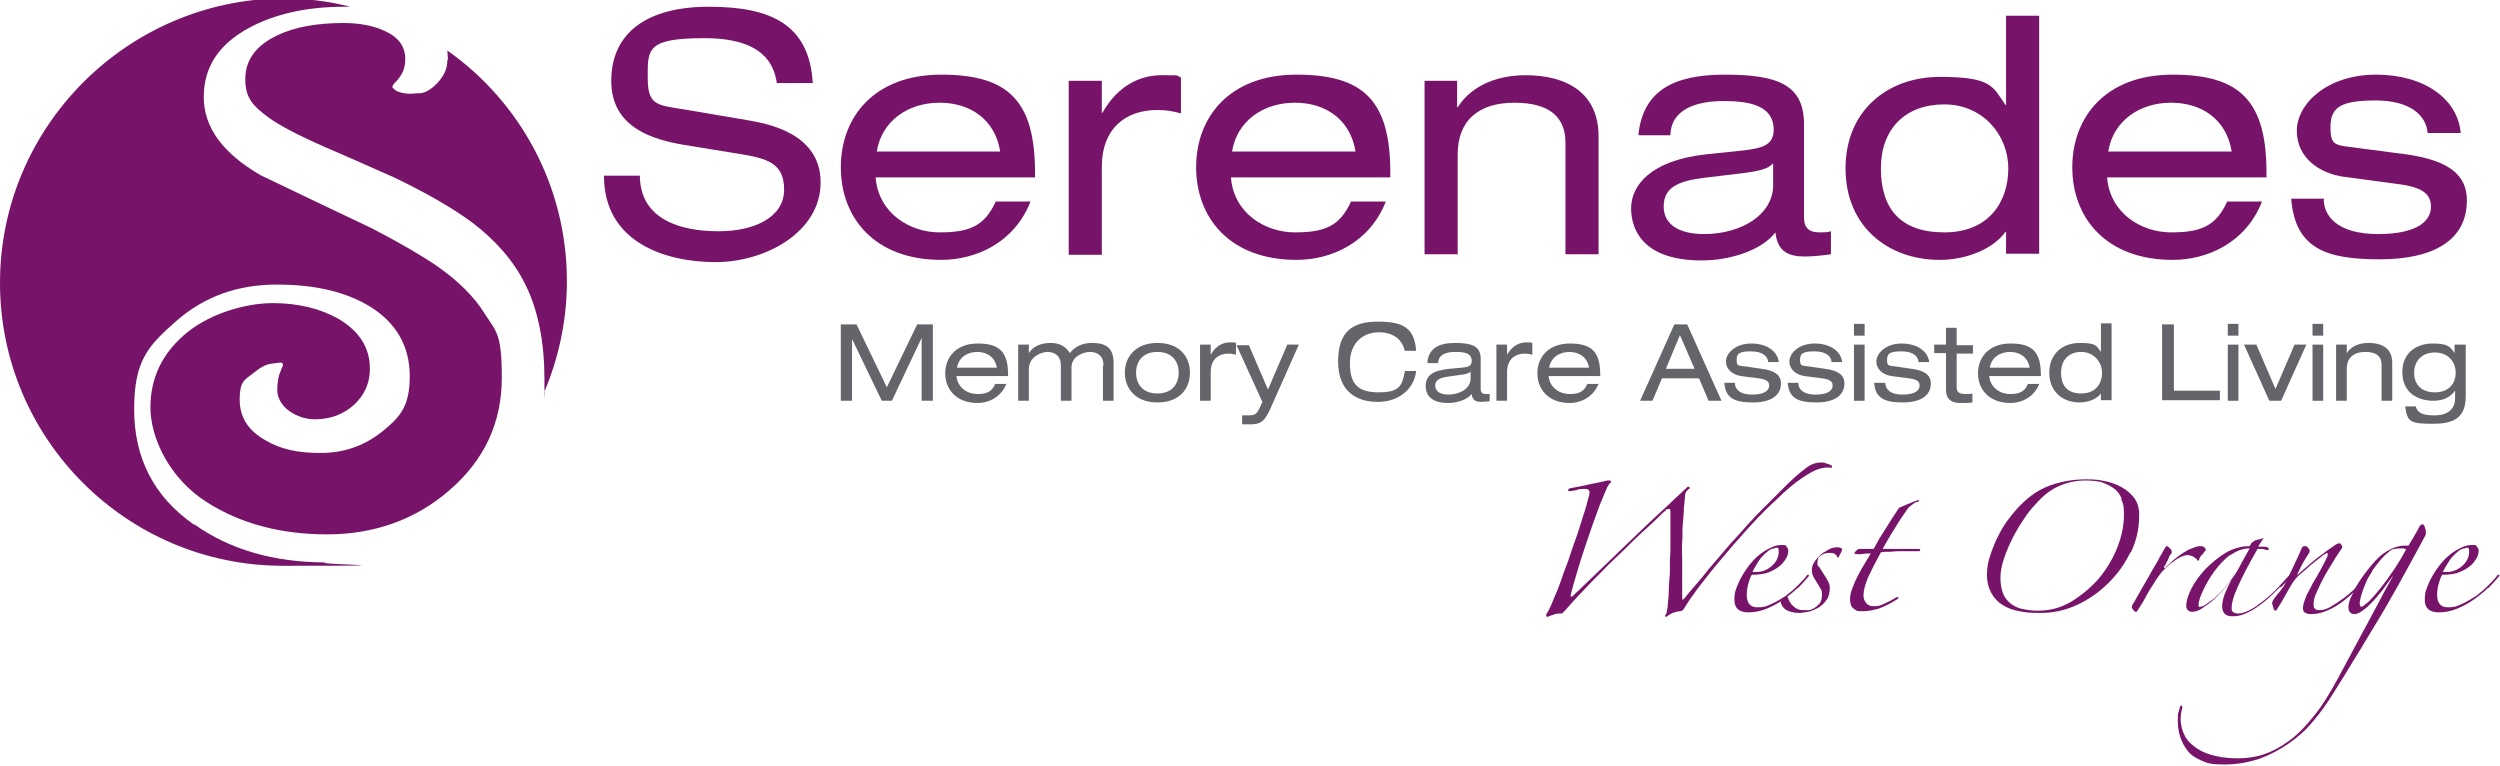 <?xml version="1.0" encoding="UTF-8"?>
<svg xmlns="http://www.w3.org/2000/svg" version="1.1" viewBox="0 0 445.4 136.4">
  <defs>
    <style>
      .cls-1 {
        fill: #771469;
      }

      .cls-2 {
        fill: #63656a;
      }
    </style>
  </defs>
  <!-- Generator: Adobe Illustrator 28.7.3, SVG Export Plug-In . SVG Version: 1.2.0 Build 164)  -->
  <g>
    <g id="Layer_1">
      <path class="cls-1" d="M156,31.6c.5,6.4,6.1,9.8,11.4,9.8s8-1.1,10-5.5h6.2c-2.9,7.4-9.8,10.4-15.9,10.4-12,0-17.9-7.6-17.9-16.5s5.9-16.5,17.9-16.5,16.7,4.7,16.7,17.5v.8h-28.4ZM178.2,27c-.9-5.6-5.2-8.7-10.8-8.7s-10.3,3.2-11.2,8.7h22Z"/>
      <path class="cls-1" d="M190.4,14.4h5.9v5.7h.1c2.8-4.9,6.7-6.7,10.6-6.7s2.2,0,3.4.4v6.4c-1.5-.4-2.6-.6-4.2-.6-5.8,0-9.9,3.4-9.9,10.1v15.7h-5.9V14.4Z"/>
      <path class="cls-1" d="M219.3,31.6c.5,6.4,6.1,9.8,11.4,9.8s8-1.1,10-5.5h6.2c-2.9,7.4-9.8,10.4-15.9,10.4-12,0-17.9-7.6-17.9-16.5s5.9-16.5,17.9-16.5,16.7,4.7,16.7,17.5v.8h-28.4ZM241.5,27c-.9-5.6-5.2-8.7-10.8-8.7s-10.3,3.2-11.2,8.7h22Z"/>
      <path class="cls-1" d="M253.7,14.4h5.9v4.7h.1c2.8-4.3,7.7-5.7,12.1-5.7,7.4,0,13,3.2,13,10.9v21h-5.9v-19.9c0-4.5-2.8-7.1-9.1-7.1s-10.1,3.1-10.1,9.2v17.8h-5.9V14.4Z"/>
      <path class="cls-1" d="M291.9,24c.8-7.7,6.1-10.7,15.3-10.7s14.2,1.6,14.2,8.8v16.6c0,1.8.8,2.7,2.7,2.7s1.5-.1,2.1-.2v4.1c-1.4.2-3.2.4-4.6.4-2.9,0-4.9-.8-5.3-4.3-2.4,3.2-8.1,5-13.1,5-10.3,0-12.6-5.3-12.6-9.3s3.4-8.5,13.3-9.6l6.7-.7c3.3-.4,5.4-.9,5.4-3.7,0-4.2-4.1-5.1-8.9-5.1s-9.4,1.4-9.5,6.1h-5.5ZM315.9,29.1c-.9,1-2.5,1.4-5.8,1.8l-6.7.8c-4.6.6-7,1.8-7,5.1s2.9,4.9,7.2,4.9c6.7,0,12.3-3.5,12.3-8.7v-3.9Z"/>
      <path class="cls-1" d="M357.4,41.3h-.1c-2.3,3.2-7.2,5-11.7,5-9.3,0-16.8-6-16.8-16.3s7.5-16.3,16.8-16.3,9.4,1.7,11.7,5h.1V2.8h5.9v42.4h-5.9v-3.9ZM346.4,41.4c8,0,11.4-5.5,11.4-11.4s-4.5-11.4-11.4-11.4-11.3,4.3-11.3,11.4,3.4,11.4,11.3,11.4Z"/>
      <path class="cls-1" d="M375.4,31.6c.5,6.4,6.1,9.8,11.4,9.8s8-1.1,10-5.5h6.2c-2.9,7.4-9.8,10.4-15.9,10.4-12,0-17.9-7.6-17.9-16.5s5.9-16.5,17.9-16.5,16.7,4.7,16.7,17.5v.8h-28.4ZM397.6,27c-.9-5.6-5.2-8.7-10.8-8.7s-10.3,3.2-11.2,8.7h22Z"/>
      <path class="cls-1" d="M414,35.5c0,2.8,2.2,6.2,9.7,6.2s9.4-2.7,9.4-4.8-1.1-3.5-5.8-4.1l-9.7-1.3c-4.4-.6-8.4-3.4-8.4-8.2s5.4-10,14.1-10,14.6,4.4,15.1,10.4h-5.9c-.2-3.1-3.1-5.8-9.2-5.8s-8.1,1.1-8.1,4.7.9,3.2,5.1,3.8l8.4,1.1c7.8,1.1,10.8,3.8,10.8,8.2,0,7.2-6.1,10.5-15.5,10.5s-15.1-1.8-15.8-10.8h5.9Z"/>
      <g>
        <path class="cls-2" d="M163.4,57.8h2.8v13.6h-2v-11.2h0l-5.3,11.2h-1.8l-5.3-11h0v11h-2v-13.6h2.8l5.4,11.2,5.4-11.2Z"/>
        <path class="cls-2" d="M170.4,67c.2,2.1,2,3.2,3.7,3.2s2.6-.4,3.2-1.8h2c-1,2.4-3.2,3.4-5.1,3.4-3.9,0-5.8-2.5-5.8-5.3s1.9-5.3,5.8-5.3,5.4,1.5,5.4,5.6v.2h-9.2ZM177.6,65.5c-.3-1.8-1.7-2.8-3.5-2.8s-3.3,1-3.6,2.8h7.1Z"/>
        <path class="cls-2" d="M196.6,65.1c0-1.8-1.2-2.4-2.4-2.4s-3.3.8-3.3,2.7v6h-1.9v-6.3c0-1.8-1.2-2.4-2.4-2.4s-3.3,1-3.3,3v5.7h-1.9v-10h1.9v1.5h0c.9-1.4,2.5-1.8,3.9-1.8s2.6.5,3.4,1.8c.9-1.1,2.1-1.8,4-1.8s3.8.5,3.8,3.5v6.8h-1.9v-6.3Z"/>
        <path class="cls-2" d="M206.2,61.1c3.9,0,5.8,2.4,5.8,5.3s-1.9,5.3-5.8,5.3-5.8-2.5-5.8-5.3,1.9-5.3,5.8-5.3ZM206.2,62.7c-2.8,0-3.8,1.9-3.8,3.7s1,3.7,3.8,3.7,3.8-1.9,3.8-3.7-1-3.7-3.8-3.7Z"/>
        <path class="cls-2" d="M213.8,61.4h1.9v1.8h0c.9-1.6,2.2-2.2,3.4-2.2s.7,0,1.1.1v2.1c-.5-.1-.8-.2-1.3-.2-1.9,0-3.2,1.1-3.2,3.3v5.1h-1.9v-10Z"/>
        <path class="cls-2" d="M229.3,61.4h2.1l-5.2,11.7c-1,2.1-1.7,2.5-3.5,2.5s-1,0-1.4,0v-1.6c.3,0,.6,0,1.1,0,1.2,0,1.5-.2,2.1-1.5l.4-.9-4.6-10.1h2.2l3.4,7.9,3.4-7.9Z"/>
        <path class="cls-2" d="M250.3,62.7c-.3-1.9-1.8-3.5-4.6-3.5s-5.2,1.8-5.2,5.5,1.4,5.2,5.1,5.2,4.2-1.1,4.7-3.8h2c-.3,3-2.9,5.5-6.8,5.5s-7.1-1.9-7.1-7.2,2.5-7.1,7.1-7.1,6.5,1.2,6.8,5.2h-2Z"/>
        <path class="cls-2" d="M254.3,64.6c.2-2.5,2-3.5,4.9-3.5s4.6.5,4.6,2.8v5.4c0,.6.3.9.9.9s.5,0,.7,0v1.3c-.5,0-1,.1-1.5.1-1,0-1.6-.3-1.7-1.4-.8,1-2.6,1.6-4.2,1.6-3.3,0-4-1.7-4-3,0-1.8,1.1-2.8,4.3-3.1l2.2-.2c1.1-.1,1.7-.3,1.7-1.2,0-1.4-1.3-1.6-2.9-1.6s-3,.4-3.1,2h-1.8ZM262,66.2c-.3.3-.8.5-1.9.6l-2.1.3c-1.5.2-2.3.6-2.3,1.6s.9,1.6,2.3,1.6c2.1,0,4-1.1,4-2.8v-1.3Z"/>
        <path class="cls-2" d="M266.6,61.4h1.9v1.8h0c.9-1.6,2.2-2.2,3.4-2.2s.7,0,1.1.1v2.1c-.5-.1-.8-.2-1.3-.2-1.9,0-3.2,1.1-3.2,3.3v5.1h-1.9v-10Z"/>
        <path class="cls-2" d="M275.9,67c.2,2.1,2,3.2,3.7,3.2s2.6-.4,3.2-1.8h2c-1,2.4-3.2,3.4-5.1,3.4-3.9,0-5.8-2.5-5.8-5.3s1.9-5.3,5.8-5.3,5.4,1.5,5.4,5.6v.2h-9.2ZM283.1,65.5c-.3-1.8-1.7-2.8-3.5-2.8s-3.3,1-3.6,2.8h7.1Z"/>
        <path class="cls-2" d="M302.7,67.4h-6.6l-1.7,4h-2.2l6.1-13.6h2.3l6.1,13.6h-2.3l-1.7-4ZM299.3,59.7l-2.5,6h5.1l-2.6-6Z"/>
        <path class="cls-2" d="M309.1,68.3c0,.9.7,2,3.1,2s3-.9,3-1.6-.4-1.1-1.9-1.3l-3.1-.4c-1.4-.2-2.7-1.1-2.7-2.6s1.7-3.2,4.5-3.2,4.7,1.4,4.9,3.3h-1.9c0-1-1-1.9-3-1.9s-2.6.3-2.6,1.5.3,1,1.7,1.2l2.7.4c2.5.3,3.5,1.2,3.5,2.6,0,2.3-2,3.4-5,3.4s-4.9-.6-5.1-3.5h1.9Z"/>
        <path class="cls-2" d="M320.4,68.3c0,.9.7,2,3.1,2s3-.9,3-1.6-.4-1.1-1.9-1.3l-3.1-.4c-1.4-.2-2.7-1.1-2.7-2.6s1.7-3.2,4.5-3.2,4.7,1.4,4.9,3.3h-1.9c0-1-1-1.9-3-1.9s-2.6.3-2.6,1.5.3,1,1.7,1.2l2.7.4c2.5.3,3.5,1.2,3.5,2.6,0,2.3-2,3.4-5,3.4s-4.9-.6-5.1-3.5h1.9Z"/>
        <path class="cls-2" d="M330.3,57.7h1.9v2.1h-1.9v-2.1ZM330.3,61.4h1.9v10h-1.9v-10Z"/>
        <path class="cls-2" d="M335.9,68.3c0,.9.7,2,3.1,2s3-.9,3-1.6-.4-1.1-1.9-1.3l-3.1-.4c-1.4-.2-2.7-1.1-2.7-2.6s1.7-3.2,4.5-3.2,4.7,1.4,4.9,3.3h-1.9c0-1-1-1.9-3-1.9s-2.6.3-2.6,1.5.3,1,1.6,1.2l2.7.4c2.5.3,3.5,1.2,3.5,2.6,0,2.3-2,3.4-5,3.4s-4.9-.6-5.1-3.5h1.9Z"/>
        <path class="cls-2" d="M346.7,58.4h1.9v3.1h2.9v1.5h-2.9v6.1c0,.8.6,1.1,1.5,1.1s.9,0,1.3-.1v1.6c-.6.1-1.3.1-2.1.1-1.9,0-2.6-.9-2.6-2.4v-6.5h-2.1v-1.5h2.1v-3.1Z"/>
        <path class="cls-2" d="M354.4,67c.2,2.1,2,3.2,3.7,3.2s2.6-.4,3.2-1.8h2c-.9,2.4-3.2,3.4-5.1,3.4-3.9,0-5.8-2.5-5.8-5.3s1.9-5.3,5.8-5.3,5.4,1.5,5.4,5.6v.2h-9.2ZM361.6,65.5c-.3-1.8-1.7-2.8-3.5-2.8s-3.3,1-3.6,2.8h7.1Z"/>
        <path class="cls-2" d="M374.3,70.1h0c-.7,1-2.3,1.6-3.8,1.6-3,0-5.4-1.9-5.4-5.3s2.4-5.3,5.4-5.3,3,.5,3.8,1.6h0v-5.1h1.9v13.7h-1.9v-1.3ZM370.8,70.1c2.6,0,3.7-1.8,3.7-3.7s-1.5-3.7-3.7-3.7-3.6,1.4-3.6,3.7,1.1,3.7,3.6,3.7Z"/>
        <path class="cls-2" d="M385.3,57.8h2v11.8h8.2v1.7h-10.3v-13.6Z"/>
        <path class="cls-2" d="M396.9,57.7h1.9v2.1h-1.9v-2.1ZM396.9,61.4h1.9v10h-1.9v-10Z"/>
        <path class="cls-2" d="M408.8,61.4h2.1l-4.5,10h-2.1l-4.5-10h2.2l3.4,7.9,3.4-7.9Z"/>
        <path class="cls-2" d="M412,57.7h1.9v2.1h-1.9v-2.1ZM412,61.4h1.9v10h-1.9v-10Z"/>
        <path class="cls-2" d="M416.2,61.4h1.9v1.5h0c.9-1.4,2.5-1.8,3.9-1.8,2.4,0,4.2,1,4.2,3.5v6.8h-1.9v-6.4c0-1.5-.9-2.3-2.9-2.3s-3.3,1-3.3,3v5.7h-1.9v-10Z"/>
        <path class="cls-2" d="M437.4,61.4h1.9v9.1c0,3.6-1.7,5-5.8,5s-4.6-.3-5-3.1h1.9c.3,1.3,1.5,1.6,3.3,1.6,2.7,0,3.7-1.4,3.7-3v-1.4h0c-1.1,1.5-2.6,1.8-3.9,1.8-2.7,0-5.5-1.4-5.5-5.1s2.8-5.1,5.4-5.1,3.1.5,3.9,1.7h0v-1.5ZM433.8,62.8c-2.3,0-3.7,1.5-3.7,3.6s1.3,3.5,3.7,3.5,3.7-1.5,3.7-3.5-1.4-3.6-3.7-3.6Z"/>
      </g>
      <path class="cls-1" d="M114,31.4c.1,7.8,7.4,9.8,14,9.8s11.7-2.6,11.7-7.4-3.1-5.6-8.1-6.4l-9.8-1.6c-5.2-.9-12.9-2.9-12.9-11.4s6.3-13.2,17.4-13.2,17.9,3.2,18.5,13.6h-6.4c-.5-3.4-2.5-8-12.9-8s-10.1,2-10.1,7.1,1.8,4.8,7.1,5.7l10.6,1.8c3.4.6,13.1,2.2,13.1,11.1s-9.9,14.2-18.7,14.2-19.9-3.4-19.9-15.4h6.4Z"/>
      <g>
        <path class="cls-1" d="M326.1,83.3c-.1,0-.2,0-.4,0h-.3c-.3,0-.9.1-1.5.3s-1.6.7-2.9,1.6c-1.2.8-2.8,2.1-4.6,3.9-1.9,1.7-4.2,4.1-6.9,7.2-.7.8-1.5,1.7-2.4,2.8-.9,1.1-1.9,2.2-2.8,3.4s-1.8,2.2-2.5,3.3c-.8,1-1.3,1.9-1.7,2.5,0,.1-.2.3-.3.4-.1.1-.3.2-.5.2-.5,0-.9.2-1.3.3-.4.2-.8.4-1.1.7-.3,0-.3-.2-.1-.5.1-.1.2-.5.3-1.2,0-.7.2-1.6.2-2.6,0-1,.1-2.2.2-3.5,0-1.3,0-2.6.1-3.9,0-1.3,0-2.5,0-3.7,0-1.2,0-2.2,0-3.1s-.1-.7-.4-.7-.3,0-.5.3c-.3.2-.8.7-1.5,1.4-.7.7-1.6,1.5-2.6,2.4-1,.9-2.1,2-3.3,3.2-1.2,1.2-2.5,2.3-3.7,3.6-1.2,1.2-2.5,2.5-3.6,3.7-1.2,1.2-2.2,2.4-3.2,3.5l-.3.3c-.1.1-.2.2-.3.2-.5,0-1,0-1.4.2-.4.1-.8.3-1.1.4-.2,0-.3-.2-.2-.5.3-.4.6-1,.9-1.7s.6-1.5,1-2.4c.2-.4.4-1.1.8-2.1.3-1,.7-2,1.2-3.3.4-1.2.8-2.5,1.3-3.8s.8-2.5,1.2-3.7c.4-1.2.7-2.1.9-3,.2-.8.4-1.4.4-1.6,0-.5-.3-.7-.8-.7s-1,0-1.5.2c-.5.1-.9.2-1.2.2s-.3,0-.3-.2c0-.1,0-.2.3-.3,1.7-.3,3-.6,3.9-.8s1.6-.3,2-.4c.4-.1.7-.2.8-.2.1,0,.2,0,.3,0,.2,0,.3,0,.3.2s0,.2-.2.3c-.1.1-.2.3-.4.6-.1.3-.3.6-.4.9-.2.4-.3.8-.5,1.2-.2.4-.3.8-.5,1.2-.9,2.4-1.8,5-2.7,7.7-.9,2.7-1.7,5.4-2.4,8-.1.4-.1.6,0,.6,0,0,.2,0,.3-.1,1.5-1.4,3.1-3,4.9-4.7,1.8-1.7,3.6-3.5,5.4-5.2s3.6-3.5,5.4-5.1c1.8-1.7,3.4-3.2,4.8-4.5.1,0,.2,0,.3.1,0,.1,0,.2,0,.3-.2,0-.3.2-.5.4s-.2.4-.3.7c0,.6-.1,1.3-.2,2.3,0,.9-.1,1.9-.2,2.9s0,2.1-.1,3.2,0,2.2,0,3.2c0,1.6,0,3,0,4s0,2,0,2.6,0,.4.1.4c.1,0,.2,0,.3-.2.6-.8,1.3-1.6,2.1-2.5s1.5-1.8,2.3-2.8c.8-.9,1.6-1.9,2.4-2.8.8-.9,1.5-1.8,2.2-2.5.8-.9,1.7-1.9,2.6-2.9.9-1,1.9-2,2.9-3,1-1,1.9-1.9,2.8-2.8s1.7-1.7,2.5-2.4c.7-.6,1.4-1.2,2.1-1.7.7-.5,1.5-.8,2.4-.8s.2,0,.4,0,.4.1.6.2c.2,0,.4.1.6.2.2,0,.3.1.3.2.2.2.1.3-.1.4Z"/>
        <path class="cls-1" d="M320.3,104.7c-.8.8-1.7,1.5-2.7,2.2s-2,1.2-3,1.6c-1,.4-2.1.6-3.1.6-1.6,0-2.5-.7-2.5-2.2s.3-2,.8-3.2c.5-1.1,1.2-2.2,2-3.2.8-1,1.7-1.8,2.7-2.4s1.9-1,2.8-1,.8,0,1,.3.3.4.3.7c0,.4-.1.9-.4,1.4-.3.5-.7,1-1.2,1.4-.5.4-1.2.8-2,1.1-.8.3-1.8.4-2.9.4-.2.3-.4.8-.6,1.5s-.3,1.4-.3,2.1c0,1.4.6,2.2,1.9,2.2s1.6-.2,2.5-.6,1.7-.9,2.5-1.4c.8-.6,1.5-1.2,2.2-1.9s1.3-1.3,1.7-1.9c0,0,.1,0,.2,0,0,0,.1.1.1.2-.6.7-1.3,1.5-2.1,2.3ZM316.2,97.7c-.3,0-.7.1-1.1.4s-.7.6-1.1,1c-.4.4-.7.9-1,1.4-.3.5-.6,1-.8,1.4,0,0,.2,0,.4,0s.3,0,.4,0c1,0,1.9-.4,2.7-1.1.8-.7,1.2-1.6,1.2-2.5s-.2-.7-.7-.7Z"/>
        <path class="cls-1" d="M327.3,99.2c-.2-.5-.6-.7-1.3-.7s-1,.1-1.5.4c-.5.3-.7.7-.7,1.3s0,.6.3.8c.2.3.4.6.7,1.1.3.4.5.8.8,1.3s.4.9.4,1.3c0,.9-.2,1.7-.6,2.2-.4.6-.9,1-1.5,1.4-.6.3-1.2.6-1.8.7-.6.1-1.1.2-1.4.2-2.1,0-3.3-.7-3.5-2.2.2-.1.4-.2.6-.4s.4-.3.5-.4c0,0,.1,0,.2.2.2.6.5,1.2,1,1.6.5.5,1.1.7,1.7.7s.6,0,1,0,.7-.2,1.1-.4c.3-.2.6-.5.9-.8.2-.3.4-.8.4-1.4s0-.9-.3-1.3c-.2-.4-.4-.7-.6-1l-.6-1c-.2-.4-.3-.7-.3-1.2s.1-.9.4-1.4c.3-.5.7-.9,1.1-1.3s1-.7,1.5-1c.5-.3,1.1-.4,1.6-.4s.8.2.8.5c-.1.2-.2.4-.3.6-.1.2-.2.4-.3.6-.1.2-.2.2-.3,0Z"/>
        <path class="cls-1" d="M340.7,89.9c-.3.2-.6.4-.8.7-.8,1.1-1.6,2.3-2.3,3.5-.8,1.2-1.5,2.5-2.2,3.7h6.5c.1,0,.2.1.2.2s0,.1-.1.2c-.3,0-.7,0-1.3,0-.6,0-1.2,0-1.8,0s-1.3,0-2,.1c-.7,0-1.3,0-1.8.1-1,1.8-1.7,3.2-2.3,4.5-.5,1.2-.8,2.3-.8,3.2s.6,1.9,1.7,1.9,1.2-.1,1.9-.4c.7-.3,1.5-.7,2.3-1.2.1-.1.2,0,.3,0,.1.1,0,.2-.1.3-1.2.8-2.3,1.3-3.3,1.7-1,.3-2,.5-3.1.5s-1-.2-1.5-.5c-.4-.3-.6-.9-.6-1.7s.3-1.7.9-3.1c.6-1.4,1.6-3,2.8-5-.4,0-.9,0-1.5.1s-1,0-1.1,0c-.2,0-.3,0-.3-.2.1-.2.4-.5.7-.7h2.7c.3-.6.7-1.2,1-1.8l1.2-1.9c.4-.6.8-1.3,1.2-1.9s.8-1.2,1.1-1.7c.4-.2.9-.4,1.6-.7.7-.3,1.3-.5,1.8-.7,0,0,.1,0,.2.1,0,0,0,.2-.2.2-.3,0-.6.2-.9.4Z"/>
        <path class="cls-1" d="M379.6,98.3c-1,2.1-2.3,3.9-3.9,5.5-1.6,1.6-3.4,2.9-5.5,3.9-2.1,1-4.3,1.5-6.6,1.5s-2.6-.1-3.8-.3-2.2-.6-3-1.1-1.5-1.2-2-2.1c-.5-.9-.8-2-.8-3.3s.2-2.3.6-3.5c.4-1.2.9-2.5,1.5-3.6.6-1.2,1.3-2.3,2.2-3.4.8-1,1.6-1.9,2.4-2.6,1.5-1.4,3.2-2.4,5.1-3,1.9-.6,3.8-.9,5.8-.9s2.2.1,3.3.3c1.1.2,2.2.6,3.1,1.1.9.5,1.7,1.2,2.3,2,.6.9.9,2,.8,3.3,0,2.2-.5,4.3-1.5,6.4ZM378,88.8c-.4-.8-.8-1.4-1.4-1.8s-1.3-.8-2.2-1.1c-.8-.2-1.8-.3-2.8-.3-1.9,0-3.5.4-5,1.1-1.5.7-2.8,1.8-4,3.2-.7.7-1.4,1.6-2.1,2.7-.7,1-1.4,2.2-2,3.4-.6,1.2-1.1,2.4-1.5,3.6-.4,1.2-.6,2.3-.6,3.4s.2,2.1.5,2.8c.3.8.8,1.3,1.4,1.8.6.4,1.3.8,2.1.9.8.2,1.7.3,2.7.3,2.1,0,4-.5,5.9-1.6,1.8-1.1,3.5-2.5,4.9-4.1,1.4-1.7,2.5-3.5,3.3-5.5s1.2-4,1.2-5.9-.2-2-.5-2.8Z"/>
        <path class="cls-1" d="M392.2,98.9c-.2.3-.4.6-.4.8,0,.1-.1.2-.2.2s0,0-.2-.2c0-.1-.2-.2-.3-.3-.1-.1-.3-.2-.5-.3-.2-.1-.5-.2-.9-.2s-1,.2-1.5.5c-.6.3-1,.7-1.5,1-.7.6-1.3,1.2-1.8,1.8-.5.7-1,1.4-1.4,2.1-.5.7-.9,1.5-1.3,2.2-.4.8-.9,1.5-1.4,2.3,0,.1-.1.2-.3.2s-.2-.1-.4-.3-.3-.4-.3-.5c0-.2.1-.5.4-.9.6-1,1.1-2,1.7-3,.6-1,1.1-1.9,1.6-2.8.5-.9,1-1.6,1.3-2.3.4-.6.6-1.1.8-1.4.2-.3.3-.5.4-.5s.2,0,.5.3.4.4.4.7,0,.3-.2.5-.3.5-.4.8-.3.5-.4.8c-.1.2-.2.4-.3.5-.1.2-.1.3,0,.3s.2,0,.3-.2c.4-.4.8-.7,1.3-1.2.5-.4,1-.8,1.6-1.2.6-.4,1.1-.7,1.7-.9.5-.2,1-.4,1.4-.4s.6,0,.8.2c.2.2.3.3.3.5-.2.2-.4.5-.7.9Z"/>
        <path class="cls-1" d="M406.3,104.5c-1,1-1.9,1.9-2.9,2.7-1,.8-2,1.5-2.9,1.9-1,.5-1.8.7-2.7.7s-1.2-.2-1.5-.5c-.3-.4-.4-.8-.4-1.3s.1-1.1.4-2c.3-.8.7-1.7,1.3-2.7-.5.6-1,1.2-1.6,1.9s-1.2,1.3-1.8,1.8c-.6.5-1.3,1-1.9,1.4-.6.4-1.2.6-1.7.6-.7,0-1.1-.4-1.1-1.1s.3-1.8.9-3c.6-1.2,1.5-2.4,2.5-3.5,1.1-1.1,2.3-2.1,3.6-2.9,1.4-.8,2.8-1.2,4.3-1.2.2-.3.3-.6.5-.7s.3-.2.4-.3l1.5-.4h.1c-.2.2-.3.4-.5.7-.2.3-.3.5-.5.8.2,0,.4,0,.8,0,.4,0,.6,0,.8.1.2,0,.3.2.3.3s0,.2-.2.2c-.2,0-.5-.1-.9-.2-.4,0-.7,0-.9,0-1.6,2.8-2.8,5.1-3.5,6.7-.8,1.7-1.1,2.9-1.1,3.7s0,.6.2.8c.2.2.5.3,1,.3s1.2-.2,2-.6c.8-.4,1.6-1,2.5-1.7s1.8-1.5,2.7-2.5,1.8-1.9,2.7-3c0-.1.1-.1.2,0,0,0,.1.1.1.2-.8,1-1.7,2-2.7,3ZM397.4,98.8c-1.1.8-2,1.8-2.9,3-.8,1.1-1.5,2.3-2,3.4-.5,1.1-.8,1.9-.8,2.5s.1.4.3.4.5-.1,1-.4c.4-.3.9-.7,1.5-1.1.6-.5,1.1-1,1.7-1.7s1.1-1.3,1.6-2c.6-.8,1.1-1.7,1.6-2.7.5-.9,1-1.8,1.4-2.5h0c-1.2,0-2.3.4-3.4,1.2Z"/>
        <path class="cls-1" d="M420.2,104.6c-.8.9-1.7,1.7-2.6,2.4-.9.7-1.9,1.3-2.8,1.7s-1.9.7-2.8.7-.8,0-1.2-.2c-.4-.1-.5-.4-.5-.9s.2-1.1.5-1.9c.3-.8.8-1.5,1.2-2.4.5-.8,1-1.7,1.5-2.6.5-.9.9-1.7,1.2-2.4,0-.2,0-.3,0-.4,0-.1-.2-.1-.3,0-.4.2-.8.6-1.4,1-.5.4-1.1.9-1.6,1.3-.5.5-1.1,1-1.6,1.4s-.9.9-1.2,1.3c-.6.9-1,1.7-1.4,2.4-.4.7-.9,1.6-1.5,2.5-.1.2-.2.3-.3.3-.2,0-.3-.2-.4-.6-.1-.4-.2-.6-.2-.7,0-.3.2-.7.7-1.3.4-.5.9-1.1,1.4-1.8.6-1.1,1.1-2.3,1.7-3.5.6-1.2,1.1-2.4,1.5-3.3.1-.2.3-.3.5-.3s.4,0,.6.3c.2.2.3.4.3.6s-.3.6-.8,1.4c-.5.8-1,1.8-1.5,2.9.7-.6,1.4-1.2,2.2-1.9.8-.7,1.5-1.3,2.3-1.8.7-.6,1.3-1,1.9-1.4.5-.4.9-.6,1.1-.6s.3,0,.4.2c.1.2.2.3.2.4s0,.3-.3.6c-.4.6-.9,1.3-1.4,2.2-.6.9-1.1,1.8-1.6,2.7-.5.9-.9,1.8-1.3,2.7-.4.8-.5,1.5-.5,2s0,.7.3.9c.2.2.5.2.8.2.6,0,1.3-.2,2.1-.7.8-.5,1.6-1,2.5-1.7.9-.7,1.7-1.4,2.4-2.3.8-.8,1.4-1.6,1.9-2.4,0-.1.2-.1.3,0,.1,0,.1.2,0,.4-.6.9-1.4,1.8-2.2,2.7Z"/>
        <path class="cls-1" d="M432,95.6c-1.8,3.3-3.3,6.1-4.7,8.6-1.4,2.5-2.7,4.8-4,6.9-1.3,2.1-2.5,4.2-3.7,6.1-1.2,2-2.5,4.1-3.9,6.3-1.1,1.8-2.3,3.5-3.6,5-1.3,1.6-2.8,2.9-4.4,4-1.6,1.1-3.3,2-5.2,2.7-1.9.6-3.9,1-6.2,1s-3-.2-4.1-.7-1.9-1-2.5-1.8-1-1.6-1.3-2.5-.4-1.9-.4-2.9,0-.9.1-1.3.2-.8.3-1.1c0-.1.1-.2.2-.2s.2,0,.2.3c0,.2-.1.5-.2.9,0,.3-.1.7-.1,1.1,0,1.2.3,2.3.8,3.2s1.3,1.6,2.2,2.2c.9.6,2,1,3.3,1.3,1.3.3,2.6.4,4,.4s3-.2,4.5-.7,3-1.3,4.5-2.4,3-2.6,4.4-4.4c1.5-1.8,2.9-4.1,4.3-6.7.9-1.7,1.9-3.5,2.9-5.4,1-1.9,2-3.7,2.9-5.4.9-1.7,1.8-3.3,2.5-4.7.8-1.4,1.3-2.4,1.7-3-.7.9-1.4,1.8-2,2.7-.7.8-1.3,1.6-1.9,2.2-.6.6-1.1,1.1-1.7,1.5-.5.4-1,.6-1.4.6s-.6-.1-.8-.3-.3-.5-.3-1,.2-1.3.7-2.2c.4-1,1-2,1.7-3,.7-1,1.5-2,2.4-3s1.8-1.6,2.8-2.1c.8-.4,1.7-.6,2.5-.6s.4,0,.6,0c.3-.5.6-1,.9-1.5.3-.5.6-1,.9-1.6.2-.5.5-.7.7-.7s.3.2.4.5c.1.3.2.6.2.9s0,.6-.3.9ZM428.4,97.7h-.4c-.5,0-1,0-1.4.1-.4,0-.8.3-1.1.6-.9.7-1.6,1.6-2.3,2.5s-1.2,1.8-1.6,2.7-.7,1.7-.9,2.4-.3,1.2-.3,1.5.1.6.3.6.6-.3,1.3-.9c.6-.6,1.3-1.4,2.1-2.4.8-1,1.6-2.1,2.4-3.3.8-1.2,1.6-2.5,2.2-3.7-.1,0-.2,0-.4,0Z"/>
        <path class="cls-1" d="M443.3,104.7c-.8.8-1.7,1.5-2.7,2.2s-2,1.2-3,1.6c-1,.4-2.1.6-3.1.6-1.6,0-2.5-.7-2.5-2.2s.3-2,.8-3.2c.5-1.1,1.2-2.2,2-3.2.8-1,1.7-1.8,2.7-2.4s1.9-1,2.8-1,.8,0,1,.3.3.4.3.7c0,.4-.1.9-.4,1.4-.3.5-.7,1-1.2,1.4-.5.4-1.2.8-2,1.1-.8.3-1.8.4-2.9.4-.2.3-.4.8-.6,1.5s-.3,1.4-.3,2.1c0,1.4.6,2.2,1.9,2.2s1.6-.2,2.5-.6,1.7-.9,2.5-1.4c.8-.6,1.5-1.2,2.2-1.9s1.3-1.3,1.7-1.9c0,0,.1,0,.2,0,0,0,.1.1.1.2-.6.7-1.3,1.5-2.1,2.3ZM439.2,97.7c-.3,0-.7.1-1.1.4s-.7.6-1.1,1c-.4.4-.7.9-1,1.4-.3.5-.6,1-.8,1.4,0,0,.2,0,.4,0s.3,0,.4,0c1,0,1.9-.4,2.7-1.1.8-.7,1.2-1.6,1.2-2.5s-.2-.7-.7-.7Z"/>
      </g>
      <g>
        <path class="cls-1" d="M34.6,93.5c-7.2-5-10.7-11.9-10.7-20.6s2.5-11.3,7.5-15.7c5-4.4,11-6.5,17.9-6.5s12.3,1.3,16.6,3.9c4.7,2.9,7.1,7.1,7.1,12.4s-1.6,7.2-4.8,9.8c-3.2,2.6-6.9,3.9-11.1,3.9s-7.1-.7-9.7-2.2c-3.1-1.7-4.7-4.1-4.7-7.3s.8-3.5,2.4-4.7c1.2-1,2.3-1.6,3.2-1.7.9-.1,1.5-.2,1.6-.2.4,0,.5.1.5.4,0,.3-.2.5-.3.8,0,0-.1.4-.3.8-.3.9-.4,1.9-.4,3s.7,2.6,2.1,3.6c1.4,1,3,1.5,4.6,1.5,2.8,0,5.1-.9,7-2.6,1.8-1.7,2.8-3.8,2.8-6.4,0-3.8-1.9-6.7-5.6-8.9-3.2-1.8-7.1-2.8-11.7-2.8s-10.8,1.7-15.1,5.1c-4.5,3.6-6.7,8.1-6.7,13.5s3.4,12.7,10.1,16.9c6,3.8,13.1,5.7,21.4,5.7s15.7-2.6,21.7-7.8c6.3-5.4,9.4-12.1,9.4-20.1s-1-8.2-3.1-11.5c-1.8-2.9-4.6-5.7-8.3-8.3-2.6-1.8-6.5-4.1-11.7-6.8-6.7-3.2-13.3-6.3-19.9-9.5-6.7-3.9-10.1-8.5-10.1-13.9s2.7-9.4,8-12.3c4.6-2.5,10.3-3.8,17-3.8s.7,0,1.1,0c-3.9-1-7.9-1.5-12.1-1.5C22.6,0,0,22.6,0,50.4s22.6,50.4,50.4,50.4,5.1-.2,7.6-.6c-9.2,0-17.1-2.3-23.4-6.8Z"/>
        <path class="cls-1" d="M79.7,10.8c0,1.4-.6,2.7-1.7,3.9s-2.2,1.8-3,1.9c-.9,0-1.5.1-1.9.1-1,0-1.8-.2-2.5-.5-.5-.4-.7-.6-.7-.7,0-.2.2-.5.5-.8.6-.6,1.1-1.3,1.4-2,.3-.7.4-1.4.4-2.2,0-2.2-1.2-3.9-3.7-5-1.9-.9-4.4-1.4-7.3-1.4-4.7,0-8.7.7-11.8,2.2-3.8,1.8-5.7,4.4-5.7,7.8s1.4,4.8,4.1,6.8c1.9,1.4,5.3,3.2,10.1,5.3,7.2,3.1,11.3,5,12.5,5.5,6,2.9,10.6,5.6,13.8,8,4.2,3.2,7.4,6.9,9.4,11,2.3,4.6,3.4,10.3,3.4,16.9s0,1.6-.1,2.4c2.6-6.1,4.1-12.8,4.1-19.9,0-17-8.4-32-21.3-41.1,0,.5.1,1,.1,1.5Z"/>
      </g>
    </g>
  </g>
</svg>